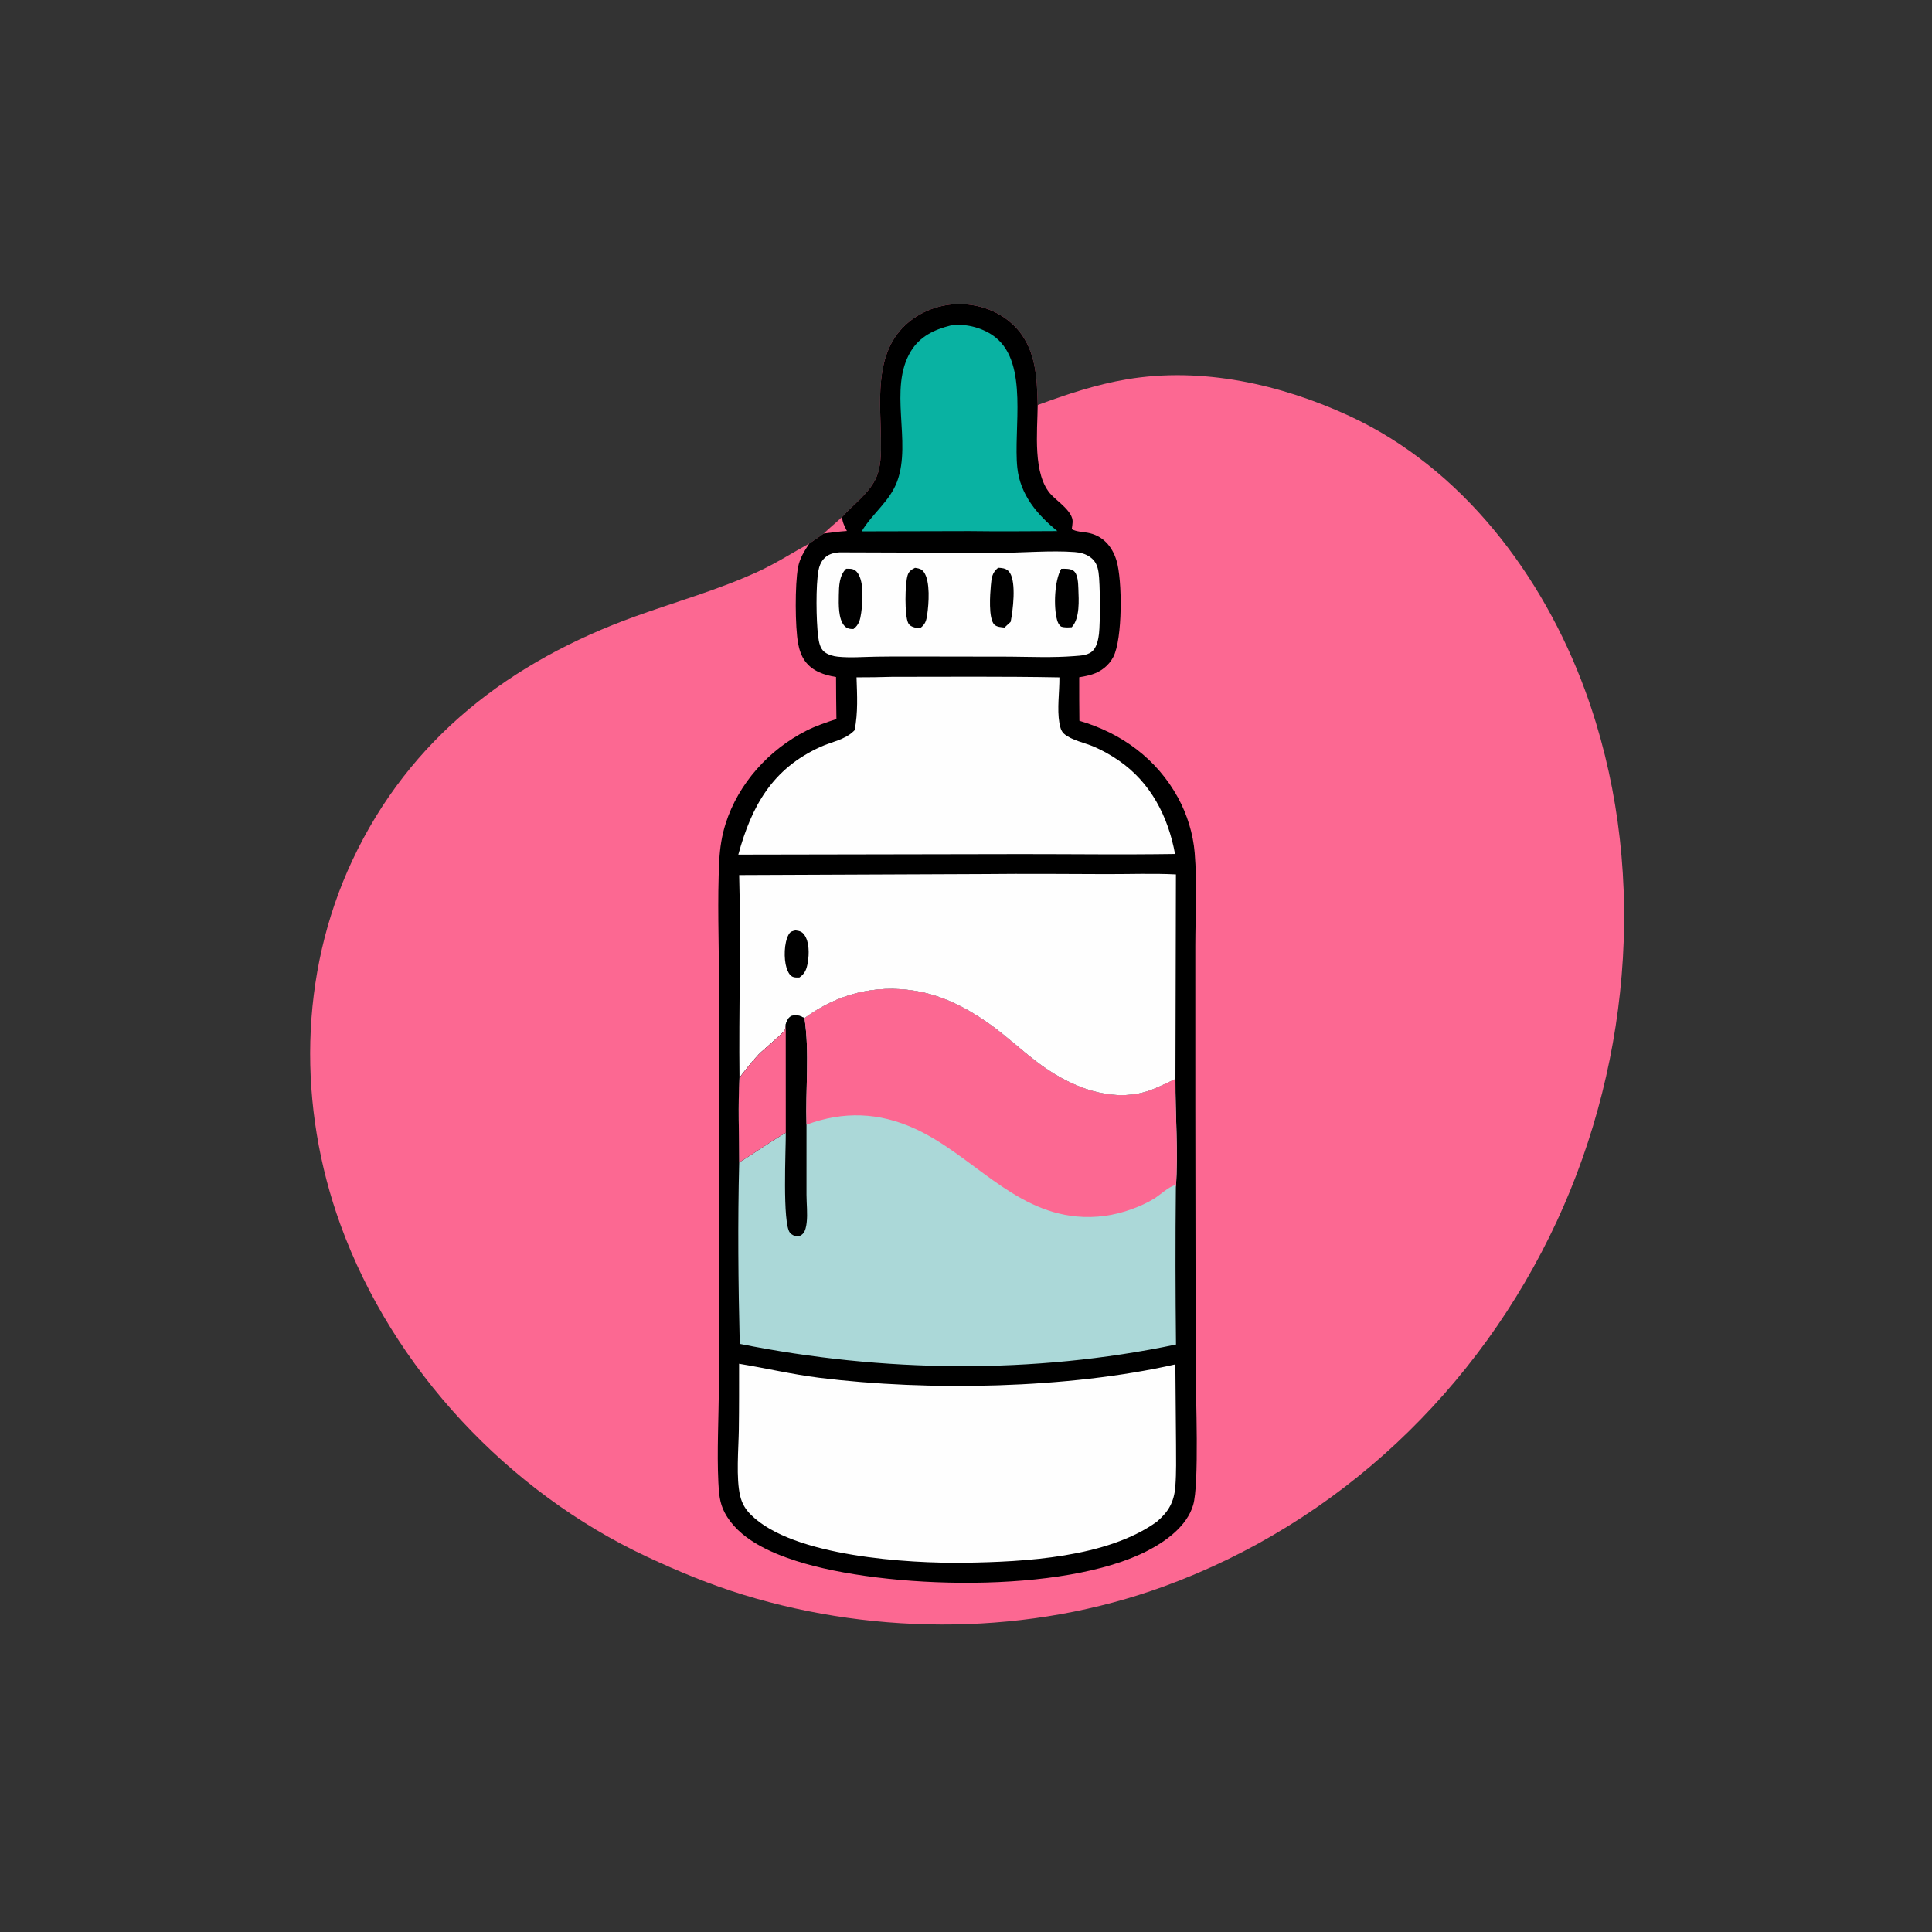 <?xml version="1.0" encoding="utf-8" ?>
<svg xmlns="http://www.w3.org/2000/svg" xmlns:xlink="http://www.w3.org/1999/xlink" width="1024" height="1024">
	<rect width="100%" height="100%" fill="#333333" stroke="none"/>
	<path fill="#FC6892" d="M446.305 274.038C452.006 267.617 459.894 262.074 463.837 254.348C467.113 247.929 466.997 240.118 466.915 233.095C466.688 213.538 463.512 189.693 478.022 174.138C485.512 166.108 496.371 161.458 507.303 161.199C518.439 160.935 529.271 164.643 537.342 172.477C548.975 183.77 549.662 199.504 549.997 214.677C565.362 208.987 581.167 203.736 597.37 201.02C637.2 194.346 678.737 203.683 714.964 220.367C774.928 247.983 817.719 304.943 840.087 365.827C873.263 456.13 865.415 560.489 825.188 647.203C783.799 736.421 709.484 807.109 616.764 840.887C546.042 866.651 465.814 867.254 394.049 845.282C376.54 839.922 359.556 832.893 342.979 825.146C269.54 790.83 208.209 725.61 180.464 649.173C157.829 586.817 158.369 516.59 186.706 456.118C217.076 391.308 270.576 350.511 336.835 326.644C358.475 318.849 380.902 312.571 401.825 302.934C411.253 298.592 419.866 293.033 428.941 288.063C431.544 286.378 434.062 284.58 436.586 282.78C439.719 279.773 443.14 277.033 446.305 274.038Z"/>
	<path d="M446.305 274.038C452.006 267.617 459.894 262.074 463.837 254.348C467.113 247.929 466.997 240.118 466.915 233.095C466.688 213.538 463.512 189.693 478.022 174.138C485.512 166.108 496.371 161.458 507.303 161.199C518.439 160.935 529.271 164.643 537.342 172.477C548.975 183.77 549.662 199.504 549.997 214.677C549.89 228.514 547.114 251.85 557.377 262.446C560.804 265.983 568.749 271.272 568.513 276.647C568.458 277.915 568.225 279.227 568.049 280.485C570.625 281.842 573.494 281.848 576.316 282.342C584.38 283.753 589.425 289.436 591.759 297.057C594.918 307.37 595.021 338.716 590.062 348.209C587.686 352.757 583.622 355.929 578.764 357.465C576.593 358.151 574.24 358.582 572 358.973C572.027 366.654 571.961 374.347 572.094 382.027C594.408 388.557 613.111 402.199 624.384 422.818C629.223 431.669 632.381 441.964 633.206 452.026C634.545 468.351 633.576 484.853 633.539 501.213L633.546 586.992L633.718 725.073C633.752 739.458 635.696 786.629 632.379 797.748C629.074 808.83 618.207 816.722 608.412 821.82C563.885 844.995 468.775 842.339 422.013 827.321C407.929 822.798 391.279 815.458 384.046 801.612C381.378 796.503 381.013 791.323 380.744 785.698C379.941 768.927 380.944 752.01 380.984 735.219L381.01 627.877L381.068 519.673C381.026 498.528 380.159 477.333 381.221 456.203C381.558 449.476 382.558 442.942 384.604 436.51C391.378 415.213 407.611 397.272 427.457 387.251C432.558 384.675 437.908 382.883 443.324 381.119C443.231 373.688 443.111 366.255 443.123 358.823C436.913 357.824 430.661 355.785 426.761 350.491C424.782 347.806 423.619 344.346 423.021 341.092C421.397 332.268 421.317 309.79 422.956 300.81C423.848 295.921 426.289 292.149 428.941 288.063C431.544 286.378 434.062 284.58 436.586 282.78C439.719 279.773 443.14 277.033 446.305 274.038Z"/>
	<path fill="#FC6892" d="M446.305 274.038C446.487 276.843 447.64 278.959 448.879 281.422C444.749 281.718 440.686 282.198 436.586 282.78C439.719 279.773 443.14 277.033 446.305 274.038Z"/>
	<path fill="#09B2A2" d="M503.6 172.582C504 172.503 504.4 172.416 504.806 172.368C512.555 171.443 521.61 173.993 527.693 178.873C545.229 192.94 537.019 227.311 539.204 247.947C540.708 262.148 549.687 272.754 560.413 281.48C544.824 281.555 529.244 281.692 513.655 281.485L456.712 281.617C462.324 272.155 471.616 265.744 475.532 255.109C483.306 233.997 470.736 206.092 482.737 186.223C487.451 178.419 495.1 174.717 503.6 172.582Z"/>
	<path fill="#FEFEFE" d="M444.938 292.75L528.934 293.027C541.959 293 556.922 291.649 569.61 292.599C572.644 292.826 575.441 293.545 577.93 295.36C580.76 297.424 581.757 300.078 582.256 303.445C583.147 309.444 583.151 330.16 582.49 335.873C582.174 338.604 581.473 342.139 579.705 344.346C577.207 347.466 572.977 347.448 569.346 347.75C557.966 348.644 546.644 348.143 535.249 348.04L494.793 347.977C484.661 347.976 474.52 347.905 464.39 348.053C457.731 348.15 450.769 348.737 444.137 348.072C441.688 347.827 439.037 347.106 437.045 345.604C434.562 343.731 433.973 340.001 433.618 337.127C432.606 328.952 432.324 310.303 433.818 302.29C434.212 300.177 435.006 298.064 436.415 296.414C438.699 293.741 441.562 293.002 444.938 292.75Z"/>
	<path d="M484.961 300.97C485.123 300.99 485.287 301.003 485.448 301.029C487.287 301.324 488.507 301.612 489.666 303.21C493.184 308.062 492.274 320.124 491.432 325.816C490.953 329.051 490.416 330.893 487.759 332.882C486.785 332.837 485.815 332.81 484.862 332.586C483.436 332.251 482.031 331.571 481.351 330.184C479.397 326.196 479.615 309.282 481.074 304.831C481.758 302.747 483.067 301.888 484.961 300.97Z"/>
	<path d="M529.008 300.924C529.974 300.945 530.967 301.052 531.914 301.252C533.356 301.556 534.499 302.386 535.283 303.636C538.649 308.999 536.92 323.348 535.669 329.57L532.4 332.604C530.649 332.442 528.235 332.334 526.952 330.988C523.813 327.694 524.765 314.773 525.173 310.339C525.541 306.341 525.751 303.6 529.008 300.924Z"/>
	<path d="M448.473 301.439C449.521 301.464 450.794 301.374 451.802 301.637C453.003 301.951 453.921 302.741 454.62 303.737C458.05 308.624 457.233 319.201 456.449 324.82C455.95 328.391 455.309 331.155 452.363 333.384C452.133 333.391 451.903 333.41 451.672 333.405C450.083 333.371 448.704 332.944 447.611 331.764C444.237 328.122 444.526 320.168 444.599 315.472C444.676 310.584 444.797 305.029 448.473 301.439Z"/>
	<path d="M562.475 301.47C564.501 301.436 567.292 301.283 568.991 302.533C571.335 304.257 571.45 309.26 571.548 311.948C571.772 318.08 572.451 327.682 568.034 332.446C566.029 332.55 564.253 332.733 562.323 332.069C561.157 331.031 560.686 330.065 560.271 328.587C558.347 321.725 558.868 307.626 562.475 301.47Z"/>
	<path fill="#FEFEFE" d="M472.716 358.735C502.306 358.728 531.923 358.467 561.508 359.028C561.576 366.968 560.173 375.528 561.514 383.354C561.839 385.252 562.412 387.526 563.909 388.863C567.81 392.348 575.145 393.725 579.985 395.837C584.481 397.799 588.874 400.282 592.916 403.059C609.911 414.736 619.141 432.788 622.797 452.632C595.636 453.045 568.417 452.688 541.25 452.69L391.321 452.963C398.393 427.071 409.418 407.401 434.903 395.839C440.817 393.156 447.78 392.137 452.543 387.448C452.685 387.308 452.824 387.165 452.964 387.023C454.834 377.767 454.291 368.381 453.98 359.008C460.231 359.034 466.467 358.91 472.716 358.735Z"/>
	<path fill="#FEFEFE" d="M391.774 463.803L521.757 463.265C543.313 463.038 564.793 463.224 586.346 463.295C598.598 463.336 611.043 462.84 623.269 463.455L623.006 571.917C616.944 574.704 610.617 578.145 604.042 579.491C584.653 583.459 565.087 574.568 549.935 563.119C541.218 556.531 533.227 548.967 524.31 542.636C512.491 534.244 499.243 527.413 484.791 525.136C463.377 521.763 443.723 526.947 426.397 539.633C424.322 538.519 422.125 537.503 419.755 538.405C418.129 539.024 417.177 540.616 416.656 542.19C416.579 542.425 416.525 542.667 416.459 542.905C416.359 543.667 416.372 545.081 416.085 545.743C415.294 547.568 404.614 556.334 402.23 558.8C398.513 562.646 395.213 566.97 391.946 571.2C391.523 535.426 392.767 499.553 391.774 463.803Z"/>
	<path d="M421.581 493.135C421.737 493.153 421.893 493.168 422.049 493.188C423.893 493.427 425.193 493.891 426.316 495.481C429.004 499.29 428.904 505.648 428.143 510.099C427.522 513.73 426.737 515.954 423.703 518.087C422.549 518.097 421.135 518.21 420.074 517.695C418.331 516.85 417.405 514.648 416.866 512.916C415.389 508.171 415.539 499.697 417.998 495.335C418.962 493.626 419.88 493.55 421.581 493.135Z"/>
	<path fill="#FEFEFE" d="M391.728 722.826C405.955 725.158 419.875 728.463 434.235 730.248C492.13 737.445 566.168 736.073 622.964 723.151L623.321 765.547C623.323 772.937 623.532 780.439 622.958 787.81C622.312 796.104 619.348 801.24 613.141 806.541C586.736 825.565 542.935 827.82 511.359 828.277C481.432 828.71 420.344 825.014 398.098 802.956C395.151 800.033 393.331 797.037 392.336 792.996C390.031 783.632 391.456 767.701 391.599 757.706C391.765 746.081 391.722 734.452 391.728 722.826Z"/>
	<path fill="#ABD8D8" d="M426.397 539.633C443.723 526.947 463.377 521.763 484.791 525.136C499.243 527.413 512.491 534.244 524.31 542.636C533.227 548.967 541.218 556.531 549.935 563.119C565.087 574.568 584.653 583.459 604.042 579.491C610.617 578.145 616.944 574.704 623.006 571.917C622.904 590.943 624.568 610.395 623.24 629.341C622.942 657.073 623.002 684.899 623.303 712.63C547.705 728.488 467.702 727.472 392.075 712.282C391.29 680.318 390.975 648.085 391.786 616.113C391.746 601.226 391.132 586.058 391.946 571.2C395.213 566.97 398.513 562.646 402.23 558.8C404.614 556.334 415.294 547.568 416.085 545.743C416.372 545.081 416.359 543.667 416.459 542.905C416.525 542.667 416.579 542.425 416.656 542.19C417.177 540.616 418.129 539.024 419.755 538.405C422.125 537.503 424.322 538.519 426.397 539.633Z"/>
	<path d="M416.459 542.905C416.525 542.667 416.579 542.425 416.656 542.19C417.177 540.616 418.129 539.024 419.755 538.405C422.125 537.503 424.322 538.519 426.397 539.633C429.161 558.091 426.869 577.457 427.467 596.088L427.46 633.168C427.468 638.068 428.116 643.284 427.537 648.139C427.32 649.96 426.874 652.569 425.512 653.936C424.571 654.88 423.706 655.309 422.362 655.217C420.963 655.121 419.609 654.474 418.717 653.406C414.595 648.47 416.563 609.185 416.481 600.372C407.631 605.515 400.207 610.935 391.786 616.113C391.746 601.226 391.132 586.058 391.946 571.2C395.213 566.97 398.513 562.646 402.23 558.8C404.614 556.334 415.294 547.568 416.085 545.743C416.372 545.081 416.359 543.667 416.459 542.905Z"/>
	<path fill="#FC6892" d="M416.459 542.905L416.481 600.372C407.631 605.515 400.207 610.935 391.786 616.113C391.746 601.226 391.132 586.058 391.946 571.2C395.213 566.97 398.513 562.646 402.23 558.8C404.614 556.334 415.294 547.568 416.085 545.743C416.372 545.081 416.359 543.667 416.459 542.905Z"/>
	<path fill="#FC6892" d="M426.397 539.633C443.723 526.947 463.377 521.763 484.791 525.136C499.243 527.413 512.491 534.244 524.31 542.636C533.227 548.967 541.218 556.531 549.935 563.119C565.087 574.568 584.653 583.459 604.042 579.491C610.617 578.145 616.944 574.704 623.006 571.917C622.904 590.943 624.568 610.395 623.24 629.341C623.212 628.565 623.315 628.987 622.731 628.141C619.007 629.327 615.102 633.188 611.705 635.302C608.056 637.573 603.97 639.362 599.943 640.837C590.48 644.302 580.698 645.695 570.649 644.765C536.276 641.583 514.757 611.867 484.945 598.234C465.864 589.507 447.104 588.862 427.467 596.088C426.869 577.457 429.161 558.091 426.397 539.633Z"/>
</svg>
